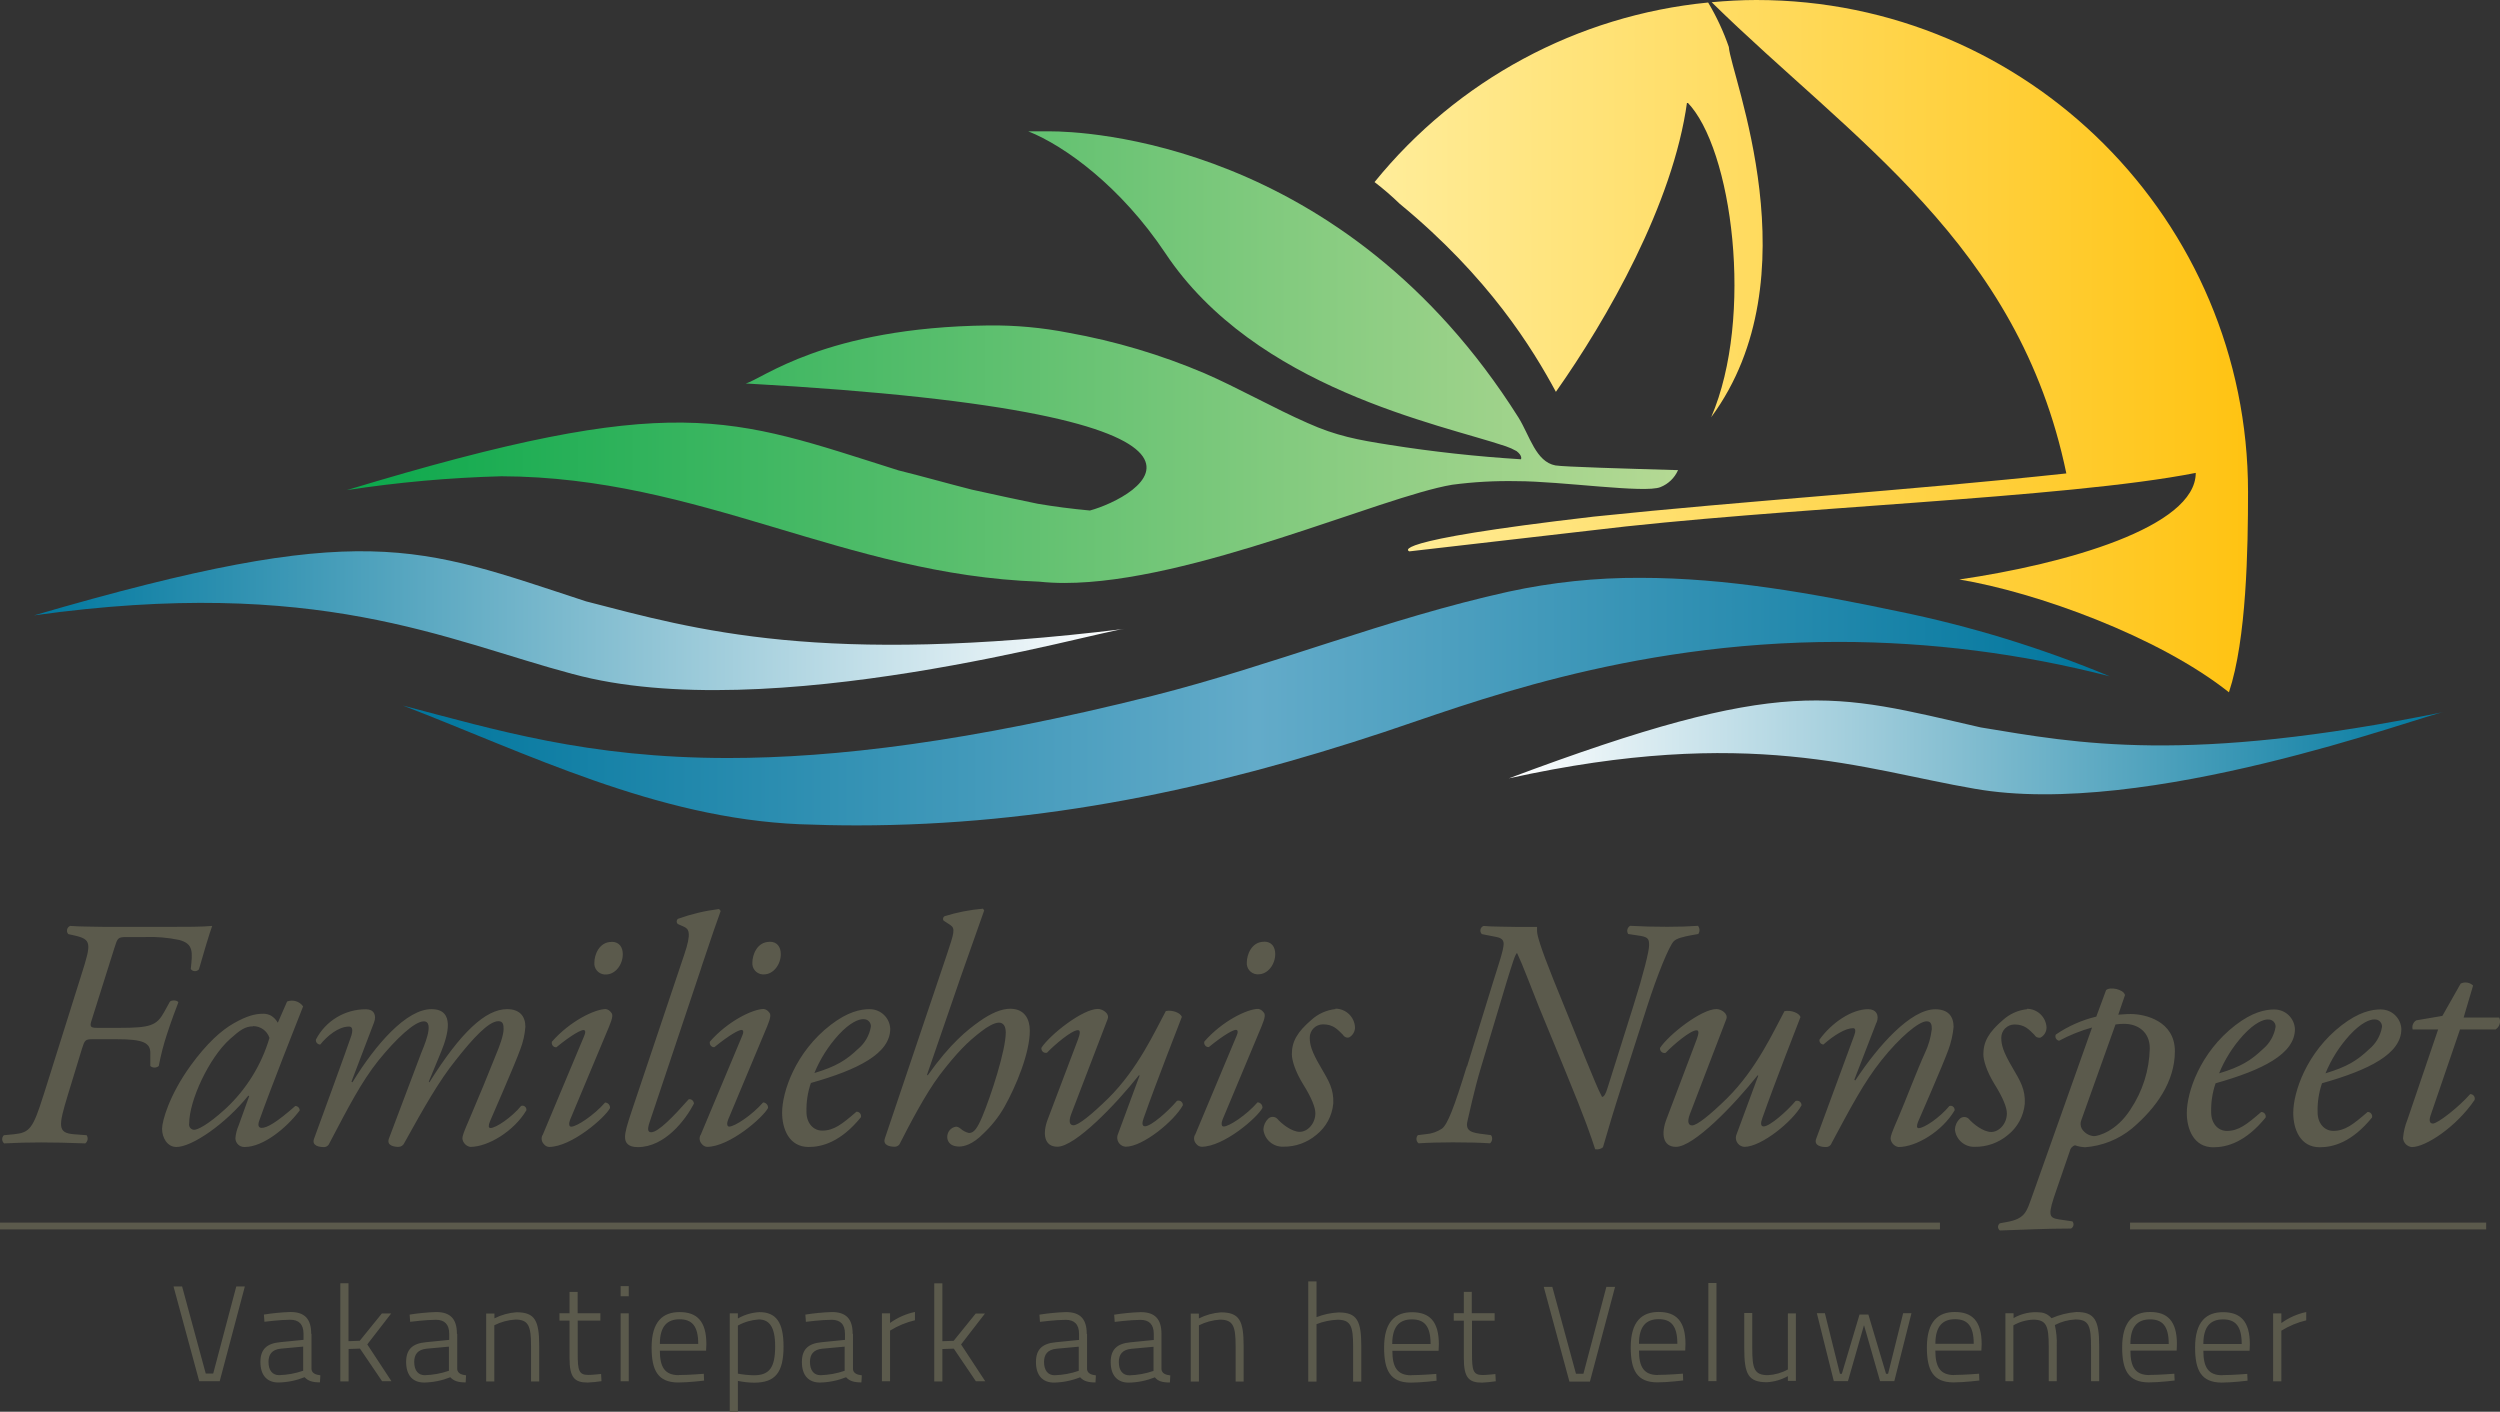 <svg width="170" height="96" viewBox="0 0 170 96" fill="none" xmlns="http://www.w3.org/2000/svg">
<rect x="0" y="0" width="170" height="96" fill="#333333" stroke="none"/>
<g clip-path="url(#clip0_83_5962)">
<g clip-path="url(#clip1_83_5962)">
<path d="M0 83.369H131.915" stroke="#5B5A4C" stroke-width="0.463"/>
<path d="M152.866 33.447C152.866 14.976 137.893 0 119.424 0C118.4 0 117.393 0.06 116.392 0.15C125.907 9.496 137.262 16.542 140.511 32.193C129.643 33.363 118.79 34.042 108.376 35.13C93.8 36.822 95.838 37.493 95.838 37.493L108.052 36.086C121.062 34.49 140.414 33.91 149.311 32.157C149.311 35.849 140.447 38.352 133.234 39.405C138.458 40.273 146.759 43.261 151.568 47.076C152.77 43.469 152.866 37.282 152.866 33.45V33.447ZM117.561 3.195C117.197 2.14 116.725 1.127 116.154 0.171C107.264 1.04 99.093 5.441 93.469 12.381C94.067 12.838 94.638 13.331 95.177 13.854C101.268 18.868 104.229 23.732 105.801 26.645C109.281 21.703 113.774 13.866 114.721 6.938C117.798 10.046 119.298 21.57 116.359 28.373C123.392 18.832 117.678 5.071 117.561 3.198V3.195Z" fill="url(#paint0_linear_83_5962)"/>
<path d="M114.051 31.968C110.621 31.869 106.321 31.745 105.768 31.649C104.436 31.4 104.022 29.629 103.258 28.394C91.338 9.493 73.504 8.931 71.424 8.931H69.922C72.419 9.922 76.233 12.706 79.239 17.209C85.367 26.425 97.948 28.845 102.399 30.348C102.651 30.435 102.894 30.543 103.126 30.675C103.556 31.006 103.426 31.231 103.426 31.231C100.421 31.045 97.415 30.717 94.452 30.245C92.348 29.915 90.867 29.644 88.907 28.761C86.692 27.793 84.098 26.329 81.913 25.385C78.938 24.119 75.827 23.194 72.645 22.625C70.862 22.277 69.05 22.111 67.235 22.13C56.031 22.256 51.805 25.809 50.705 26.076C88.069 28.141 77.177 33.892 74.114 34.715C72.837 34.598 71.668 34.442 70.577 34.258C69.297 34 67.74 33.657 66.069 33.291C64.38 32.861 62.784 32.404 61.098 31.986C49.572 28.349 46.053 26.512 23.578 33.33C27.061 32.794 30.574 32.479 34.097 32.386C47.645 32.434 57.401 39.083 70.652 39.552C71.226 39.612 71.806 39.642 72.383 39.642C81.024 39.642 93.929 33.772 98.747 32.963C100.205 32.77 101.671 32.689 103.141 32.719C106.146 32.719 111.857 33.558 112.906 33.125C113.444 32.915 113.876 32.497 114.108 31.965H114.051V31.968Z" fill="url(#paint1_linear_83_5962)"/>
<path d="M38.947 45.834C30.274 43.526 21.654 39.149 2.317 41.845C24.858 35.265 28.359 37.135 39.849 40.892C47.363 42.837 55.778 45.296 76.468 42.765C74.64 42.919 52.253 49.462 38.947 45.831V45.834Z" fill="url(#paint2_linear_83_5962)"/>
<path d="M134.259 53.632C126.667 52.333 118.98 49.309 102.6 52.928C121.462 45.855 124.588 47.16 134.692 49.465C141.265 50.548 148.634 51.99 166.195 48.413C164.638 48.672 145.908 55.7 134.259 53.632Z" fill="url(#paint3_linear_83_5962)"/>
<path d="M58.258 56.127C56.974 56.127 55.682 56.099 54.378 56.048C44.622 55.636 35.804 51.209 27.398 47.977C33.709 49.628 39.951 51.545 49.509 51.545C56.74 51.545 65.87 50.451 78.361 47.319C86.611 45.236 94.212 42.086 102.579 40.234C105.527 39.594 108.536 39.278 111.55 39.293C117.39 39.293 123.22 40.339 129.045 41.566C133.986 42.573 138.816 44.055 143.471 45.993C137.445 44.44 131.248 43.652 125.027 43.649C110.489 43.649 99.576 47.983 94.07 49.796C82.578 53.608 70.929 56.127 58.258 56.127Z" fill="url(#paint4_linear_83_5962)"/>
<path d="M144.844 83.369H169.059" stroke="#5B5A4C" stroke-width="0.463"/>
<path d="M16.067 87.478L14.498 93.4H13.99L12.383 87.478H11.799L13.546 93.92H14.94L16.65 87.478H16.067ZM21.161 90.695C21.161 89.678 20.711 89.216 19.749 89.216C19.145 89.237 18.544 89.294 17.946 89.39L17.982 89.88C17.982 89.88 19.064 89.742 19.737 89.742C20.311 89.742 20.639 90.042 20.639 90.695V91.109L19.067 91.266C18.123 91.35 17.708 91.765 17.708 92.615C17.708 93.517 18.159 94.01 18.937 94.01C19.547 93.998 20.149 93.875 20.714 93.649C20.945 93.908 21.258 94.001 21.756 94.001L21.784 93.52C21.483 93.484 21.209 93.391 21.182 93.105V90.701L21.161 90.695ZM20.617 91.572V93.21C20.088 93.394 19.538 93.493 18.979 93.511C18.526 93.511 18.258 93.186 18.258 92.609C18.258 92.101 18.49 91.768 19.109 91.707L20.611 91.569H20.617V91.572ZM23.704 93.923V91.731L24.479 91.704L25.982 93.923H26.619L24.975 91.419L26.601 89.315H25.967L24.464 91.172L23.698 91.2V87.262H23.142V93.935H23.695L23.704 93.923ZM31.07 90.698C31.07 89.681 30.619 89.219 29.658 89.219C29.054 89.24 28.453 89.297 27.855 89.393L27.891 89.883C27.891 89.883 28.973 89.745 29.646 89.745C30.22 89.745 30.547 90.045 30.547 90.698V91.112L28.976 91.269C28.032 91.353 27.617 91.768 27.617 92.618C27.617 93.52 28.068 94.013 28.846 94.013C29.456 94.001 30.058 93.878 30.622 93.652C30.854 93.911 31.166 94.004 31.665 94.004L31.692 93.523C31.392 93.487 31.118 93.394 31.091 93.108V90.704L31.07 90.698ZM30.526 91.575V93.213C29.997 93.397 29.447 93.496 28.888 93.514C28.435 93.514 28.167 93.189 28.167 92.612C28.167 92.104 28.398 91.771 29.018 91.71L30.52 91.572H30.526V91.575ZM33.613 93.926V90.117C34.058 89.892 34.548 89.76 35.047 89.73C35.948 89.73 36.111 90.183 36.111 91.533V93.938H36.666V91.533C36.666 89.814 36.39 89.234 35.125 89.234C34.602 89.27 34.091 89.411 33.622 89.648V89.318H33.06V93.938H33.613V93.926ZM40.826 89.811V89.303H39.281V87.851H38.728V89.303H38.043V89.799H38.728V92.342C38.728 93.673 39.059 94.013 39.967 94.013C40.279 93.998 40.592 93.968 40.901 93.92L40.874 93.43C40.874 93.43 40.273 93.496 40.015 93.496C39.359 93.496 39.284 93.195 39.284 92.044V89.799H40.829V89.811H40.826ZM42.203 93.926H42.755V89.306H42.203V93.926ZM42.203 88.148H42.755V87.457H42.203V88.148ZM46.158 93.511C45.187 93.511 44.871 92.937 44.871 91.846H48.015L48.033 91.404C48.033 89.85 47.405 89.222 46.212 89.222C45.085 89.222 44.309 89.85 44.309 91.626C44.309 93.171 44.724 94.001 46.113 94.01C46.834 94.01 47.877 93.881 47.877 93.881L47.859 93.418C47.859 93.418 46.843 93.502 46.167 93.502L46.158 93.511ZM44.871 91.386C44.871 90.183 45.37 89.712 46.212 89.712C47.053 89.712 47.48 90.165 47.48 91.386H44.871ZM49.623 96.006H50.176V93.902C50.54 93.977 50.912 94.019 51.285 94.022C52.71 94.022 53.281 93.34 53.281 91.563C53.281 89.937 52.791 89.225 51.637 89.225C51.123 89.252 50.621 89.402 50.176 89.657V89.306H49.623V96.006ZM51.583 89.721C52.295 89.721 52.71 90.201 52.71 91.542C52.71 92.976 52.34 93.52 51.258 93.52C50.894 93.511 50.534 93.475 50.176 93.409V90.138C50.609 89.898 51.09 89.757 51.583 89.724V89.721ZM57.981 90.698C57.981 89.681 57.53 89.219 56.569 89.219C55.965 89.24 55.363 89.297 54.765 89.393L54.801 89.883C54.801 89.883 55.883 89.745 56.556 89.745C57.131 89.745 57.458 90.045 57.458 90.698V91.112L55.886 91.269C54.943 91.353 54.528 91.768 54.528 92.618C54.528 93.52 54.979 94.013 55.757 94.013C56.367 94.001 56.968 93.878 57.533 93.652C57.765 93.911 58.077 94.004 58.576 94.004L58.603 93.523C58.303 93.487 58.029 93.394 58.002 93.108V90.704L57.981 90.698ZM57.437 91.575V93.213C56.908 93.397 56.358 93.496 55.799 93.514C55.345 93.514 55.078 93.189 55.078 92.612C55.078 92.104 55.309 91.771 55.928 91.71L57.431 91.572H57.437V91.575ZM59.971 93.926H60.524V90.481C61.047 90.156 61.618 89.919 62.216 89.778V89.213C61.606 89.342 61.029 89.597 60.524 89.961V89.306H59.971V93.926ZM64.082 93.926V91.734L64.858 91.707L66.36 93.926H66.997L65.353 91.422L66.979 89.318H66.351L64.849 91.175L64.082 91.203V87.265H63.529V93.938H64.082V93.926ZM73.898 90.701C73.898 89.684 73.447 89.222 72.485 89.222C71.881 89.243 71.28 89.3 70.682 89.396L70.718 89.886C70.718 89.886 71.8 89.748 72.473 89.748C73.047 89.748 73.375 90.048 73.375 90.701V91.115L71.803 91.272C70.859 91.356 70.445 91.771 70.445 92.621C70.445 93.523 70.895 94.016 71.674 94.016C72.284 94.004 72.885 93.881 73.45 93.655C73.682 93.914 73.994 94.007 74.493 94.007L74.52 93.526C74.219 93.49 73.946 93.397 73.919 93.111V90.707L73.898 90.701ZM73.354 91.578V93.216C72.825 93.4 72.275 93.499 71.716 93.517C71.262 93.517 70.995 93.192 70.995 92.615C70.995 92.107 71.226 91.774 71.845 91.713L73.348 91.575H73.354V91.578ZM78.98 90.704C78.98 89.688 78.529 89.225 77.568 89.225C76.963 89.246 76.362 89.303 75.764 89.399L75.8 89.889C75.8 89.889 76.882 89.751 77.556 89.751C78.13 89.751 78.457 90.051 78.457 90.704V91.118L76.885 91.275C75.942 91.359 75.527 91.774 75.527 92.624C75.527 93.526 75.978 94.019 76.756 94.019C77.366 94.007 77.967 93.884 78.532 93.658C78.74 93.923 79.04 94.01 79.554 94.01L79.581 93.529C79.281 93.493 79.007 93.4 78.98 93.114V90.71V90.704ZM78.439 91.584V93.222C77.91 93.406 77.36 93.505 76.801 93.523C76.347 93.523 76.08 93.198 76.08 92.621C76.08 92.113 76.311 91.78 76.93 91.719L78.433 91.581H78.439V91.584ZM81.526 93.935V90.123C81.971 89.898 82.46 89.766 82.959 89.736C83.861 89.736 84.023 90.189 84.023 91.539V93.944H84.567V91.539C84.567 89.82 84.291 89.24 83.025 89.24C82.502 89.276 81.992 89.417 81.523 89.654V89.324H80.97V93.944H81.523V93.935H81.526ZM89.523 93.935V90.042C89.98 89.862 90.467 89.76 90.957 89.742C91.859 89.742 92.012 90.195 92.012 91.545V93.95H92.568V91.545C92.568 89.826 92.291 89.246 91.026 89.246C90.512 89.27 90.004 89.378 89.523 89.567V87.135H88.961V93.947H89.514L89.523 93.935ZM95.967 93.52C94.996 93.52 94.681 92.946 94.681 91.855H97.824L97.842 91.413C97.842 89.859 97.214 89.231 96.021 89.231C94.894 89.231 94.119 89.859 94.119 91.635C94.119 93.18 94.533 94.01 95.922 94.019C96.643 94.019 97.686 93.89 97.686 93.89L97.668 93.427C97.668 93.427 96.652 93.511 95.976 93.511L95.967 93.52ZM94.672 91.392C94.672 90.189 95.171 89.718 96.012 89.718C96.853 89.718 97.28 90.171 97.28 91.392H94.672ZM101.635 89.805V89.297H100.081V87.845H99.54V89.297H98.855V89.805H99.54V92.348C99.54 93.679 99.871 94.019 100.779 94.019C101.091 94.004 101.404 93.974 101.713 93.926L101.686 93.436C101.686 93.436 101.085 93.502 100.827 93.502C100.172 93.502 100.096 93.201 100.096 92.05V89.805H101.635ZM109.242 87.475L107.673 93.412H107.165L105.557 87.505H104.974L106.72 93.947H108.115L109.825 87.505H109.242V87.475ZM112.737 93.502C111.767 93.502 111.451 92.928 111.451 91.837H114.595L114.613 91.395C114.613 89.841 113.985 89.213 112.791 89.213C111.664 89.213 110.889 89.841 110.889 91.617C110.889 93.162 111.304 93.992 112.692 94.001C113.414 94.001 114.456 93.872 114.456 93.872L114.438 93.409C114.438 93.409 113.423 93.493 112.746 93.493L112.737 93.502ZM111.451 91.377C111.451 90.174 111.95 89.703 112.791 89.703C113.633 89.703 114.06 90.156 114.06 91.377H111.451ZM116.167 93.917H116.72V87.244H116.167V93.917ZM121.576 89.297V93.123C121.159 93.355 120.696 93.487 120.218 93.511C119.292 93.511 119.154 93.075 119.154 91.689V89.285H118.61V91.689C118.61 93.427 118.868 93.992 120.152 93.992C120.651 93.962 121.138 93.821 121.576 93.577V93.899H122.12V89.312H121.576V89.297ZM123.545 89.297L124.699 93.917H125.661L126.752 90.108L127.843 93.917H128.813L129.98 89.297H129.415L128.39 93.418H128.251L127.049 89.387H126.448L125.246 93.418H125.117L124.092 89.297H123.545ZM132.889 93.505C131.918 93.505 131.603 92.931 131.603 91.84H134.734L134.752 91.398C134.752 89.844 134.124 89.216 132.931 89.216C131.804 89.216 131.028 89.844 131.028 91.62C131.028 93.165 131.443 93.995 132.832 94.004C133.553 94.004 134.596 93.875 134.596 93.875L134.578 93.412C134.578 93.412 133.562 93.496 132.886 93.496V93.505H132.889ZM131.606 91.38C131.606 90.177 132.104 89.706 132.946 89.706C133.787 89.706 134.214 90.159 134.214 91.38H131.606ZM136.91 93.92V90.123C137.319 89.889 137.779 89.757 138.251 89.736C139.152 89.736 139.314 90.159 139.314 91.539V93.923H139.858V91.518C139.88 91.043 139.834 90.565 139.729 90.102C140.165 89.874 140.646 89.745 141.136 89.724C142.07 89.724 142.191 90.186 142.191 91.656V93.92H142.744V91.515C142.744 89.778 142.443 89.216 141.202 89.216C140.616 89.261 140.039 89.405 139.501 89.639C139.308 89.405 139.029 89.261 138.725 89.243C138.097 89.18 137.469 89.315 136.922 89.63V89.3H136.369V93.92H136.91ZM146.155 93.505C145.184 93.505 144.869 92.931 144.869 91.84H148.012L148.03 91.398C148.03 89.844 147.402 89.216 146.209 89.216C145.082 89.216 144.307 89.844 144.307 91.62C144.307 93.165 144.721 93.995 146.11 94.004C146.831 94.004 147.874 93.875 147.874 93.875L147.856 93.412C147.856 93.412 146.84 93.496 146.164 93.496L146.155 93.505ZM144.866 91.392C144.866 90.189 145.364 89.718 146.206 89.718C147.047 89.718 147.474 90.171 147.474 91.392H144.866ZM151.114 93.517C150.143 93.517 149.828 92.943 149.828 91.852H152.971L152.989 91.41C152.989 89.856 152.361 89.228 151.168 89.228C150.041 89.228 149.266 89.856 149.266 91.632C149.266 93.177 149.68 94.007 151.069 94.016C151.79 94.016 152.833 93.887 152.833 93.887L152.815 93.424C152.815 93.424 151.799 93.508 151.123 93.508L151.114 93.517ZM149.828 91.392C149.828 90.189 150.326 89.718 151.168 89.718C152.009 89.718 152.436 90.171 152.436 91.392H149.828ZM154.579 93.932H155.132V90.487C155.655 90.162 156.226 89.925 156.824 89.784V89.219C156.214 89.348 155.637 89.603 155.132 89.967V89.312H154.573V93.932H154.579Z" fill="#5B5A4C"/>
<path d="M2.951 74.487C2.242 76.75 2.02 77.018 0.953 77.129L0.264 77.195C0.117 77.336 0.108 77.568 0.249 77.718C0.261 77.73 0.273 77.742 0.285 77.751C1.151 77.706 1.905 77.685 2.795 77.685C3.751 77.685 4.526 77.706 5.8 77.751C5.972 77.619 6.011 77.375 5.891 77.195L5.025 77.129C3.892 77.039 3.982 76.552 4.604 74.487L5.581 71.288C5.758 70.732 5.803 70.666 6.29 70.666H7.934C9.756 70.666 10.242 70.91 10.222 71.643V72.488C10.384 72.632 10.63 72.632 10.796 72.488C10.937 71.736 11.129 70.994 11.373 70.266C11.64 69.446 11.974 68.556 12.127 68.162C12.082 68.006 11.661 67.985 11.55 68.117L11.171 68.805C10.66 69.737 10.239 69.894 8.13 69.894H6.597C6.131 69.894 6.086 69.803 6.242 69.338L7.775 64.474C7.997 63.785 7.997 63.719 8.62 63.719H9.84C10.63 63.689 11.421 63.755 12.193 63.918C13.17 64.185 13.095 64.738 12.972 65.893C13.086 66.052 13.308 66.085 13.467 65.971C13.488 65.956 13.509 65.935 13.527 65.914C13.75 65.114 14.282 63.338 14.429 62.962C13.786 63.028 12.719 63.028 11.3 63.028H7.171C6.705 63.028 6.269 63.007 5.906 63.007C5.542 63.007 5.151 62.986 4.773 62.962C4.592 63.034 4.508 63.242 4.58 63.422C4.595 63.458 4.616 63.491 4.64 63.518L5.04 63.608C6.242 63.876 6.215 64.14 5.551 66.229L2.954 74.49L2.951 74.487ZM18.88 69.533C18.775 69.344 18.622 69.181 18.435 69.067C18.273 68.98 18.09 68.932 17.903 68.935C17.326 68.935 16.77 69.091 15.905 69.578C15.039 70.065 14.041 70.976 12.975 72.443C11.508 74.463 11.021 76.239 11.021 76.75C11.021 77.372 11.376 77.995 11.998 77.995C13.041 77.995 15.304 76.462 16.882 74.508L16.948 74.529L16.229 76.528C16.109 76.804 16.034 77.096 16.007 77.393C16.007 77.724 16.274 77.995 16.608 77.995C16.623 77.995 16.638 77.995 16.65 77.995C17.87 77.995 19.448 76.75 20.38 75.509C20.38 75.343 20.245 75.208 20.079 75.208C18.814 76.317 18.171 76.696 17.792 76.696C17.615 76.696 17.492 76.564 17.636 76.185C18.345 74.165 20.278 69.271 20.611 68.436C20.368 68.09 19.92 67.952 19.523 68.102L18.901 69.524L18.88 69.533ZM17.215 69.776C17.72 69.776 18.165 70.098 18.324 70.576C17.78 72.415 16.752 74.078 15.349 75.385C14.084 76.54 13.416 76.828 13.197 76.828C12.998 76.819 12.848 76.651 12.857 76.453C12.857 76.437 12.857 76.422 12.863 76.407C12.863 74.832 14.219 71.923 15.637 70.657C16.326 70.035 16.68 69.791 17.212 69.791V69.776H17.215ZM29.339 68.622C27.653 68.622 25.564 70.976 23.965 73.597L23.899 73.552L25.432 69.533C25.63 69.022 25.411 68.631 24.9 68.631C23.46 68.619 22.138 69.419 21.48 70.696C21.462 70.862 21.579 71.009 21.744 71.027C21.756 71.027 21.768 71.027 21.78 71.027C22.225 70.471 23.001 69.806 23.734 69.806C23.977 69.806 24.002 70.05 23.89 70.429C23.779 70.807 21.426 77.246 21.36 77.423C21.161 77.934 21.759 78.001 22.003 78.001C22.18 78.013 22.346 77.901 22.403 77.733C23.689 75.289 24.578 73.558 25.733 72.115C26.953 70.612 28.197 69.452 28.819 69.452C29.619 69.452 28.729 71.361 28.642 71.604L26.451 77.411C26.253 77.922 26.851 77.989 27.094 77.989C27.268 77.989 27.428 77.883 27.494 77.721C28.849 75.277 29.847 73.513 30.98 72.103C32.182 70.57 33.243 69.44 33.889 69.44C34.223 69.44 34.244 69.707 34.244 69.972C34.244 70.417 33.944 71.192 33.778 71.592C33.333 72.725 32.447 74.877 31.975 75.966C31.503 77.054 31.443 77.231 31.443 77.432C31.482 77.712 31.695 77.937 31.975 77.989C33.195 77.989 34.95 76.921 35.792 75.503C35.819 75.358 35.723 75.217 35.578 75.19C35.53 75.181 35.482 75.184 35.437 75.202C34.794 75.981 33.727 76.705 33.351 76.705C33.195 76.705 33.219 76.507 33.306 76.284C33.394 76.062 34.971 72.488 35.371 71.379C35.566 70.882 35.687 70.356 35.726 69.824C35.726 69.091 35.326 68.622 34.481 68.622C33.018 68.622 31.329 70.197 29.198 73.597L29.156 73.555L30 71.511C30.466 70.377 30.956 68.625 29.357 68.625L29.339 68.619V68.622ZM36.886 77.192C36.787 77.39 36.823 77.631 36.976 77.793C37.06 77.907 37.189 77.98 37.331 77.992C38.863 77.992 41.148 75.993 41.481 75.349C41.496 75.157 41.352 74.986 41.157 74.971C41.154 74.971 41.151 74.971 41.148 74.971C40.393 75.836 39.215 76.615 38.839 76.615C38.662 76.615 38.683 76.347 38.773 76.128L41.415 69.815C41.682 69.172 41.682 68.971 41.547 68.838C41.463 68.721 41.337 68.64 41.193 68.616C40.459 68.616 38.749 69.437 37.529 70.837C37.487 70.997 37.58 71.162 37.739 71.207C37.769 71.216 37.8 71.219 37.83 71.216C38.938 70.314 39.516 70.041 39.672 70.041C39.828 70.041 39.828 70.218 39.717 70.462L36.898 77.189H36.886V77.192ZM41.592 64.05C40.727 64.05 40.417 64.952 40.417 65.448C40.378 65.86 40.682 66.226 41.096 66.265C41.13 66.268 41.163 66.268 41.196 66.265C41.863 66.265 42.35 65.577 42.35 64.889C42.35 64.402 42.106 64.044 41.595 64.044L41.592 64.05ZM47.696 65.763C48.496 63.359 48.718 62.758 49.007 61.946L48.896 61.814C47.94 61.931 47.002 62.156 46.097 62.481C45.998 62.562 45.986 62.709 46.067 62.806C46.077 62.815 46.086 62.827 46.097 62.836L46.497 63.013C46.831 63.169 47.053 63.392 46.518 64.946L42.99 75.448C42.611 76.582 42.503 76.981 42.503 77.336C42.503 77.691 42.701 78.004 43.369 78.004C45.211 78.004 46.608 76.161 47.185 75.052C47.185 74.886 47.056 74.748 46.891 74.745C46.87 74.745 46.852 74.745 46.831 74.751C45.809 75.905 44.766 76.993 44.279 76.993C44.036 76.993 44.012 76.771 44.189 76.26L47.696 65.781V65.763ZM47.63 77.186C47.531 77.384 47.567 77.625 47.72 77.787C47.805 77.901 47.934 77.974 48.075 77.986C49.608 77.986 51.892 75.987 52.226 75.343C52.241 75.151 52.096 74.98 51.901 74.965C51.898 74.965 51.895 74.965 51.892 74.965C51.138 75.83 49.959 76.609 49.584 76.609C49.407 76.609 49.428 76.341 49.518 76.122L52.16 69.809C52.427 69.166 52.427 68.965 52.292 68.832C52.208 68.715 52.081 68.634 51.937 68.61C51.204 68.61 49.494 69.431 48.273 70.831C48.231 70.991 48.325 71.156 48.484 71.201C48.514 71.21 48.544 71.213 48.574 71.21C49.683 70.308 50.26 70.035 50.416 70.035C50.573 70.035 50.573 70.212 50.461 70.456L47.642 77.183H47.63V77.186ZM52.337 64.044C51.471 64.044 51.162 64.946 51.162 65.442C51.123 65.854 51.426 66.22 51.841 66.259C51.874 66.262 51.907 66.262 51.94 66.259C52.607 66.259 53.094 65.571 53.094 64.883C53.094 64.396 52.851 64.038 52.34 64.038L52.337 64.044ZM59.153 68.622C58.51 68.622 57.65 68.799 56.49 69.689C54.071 71.553 53.184 74.264 53.184 75.662C53.184 76.75 53.65 77.995 54.988 77.995C55.919 77.995 57.185 77.64 58.54 75.975C58.582 75.815 58.489 75.65 58.33 75.605C58.3 75.596 58.27 75.593 58.239 75.596C57.263 76.441 56.707 76.882 55.907 76.882C55.306 76.882 54.84 76.371 54.84 75.617C54.822 74.947 54.922 74.276 55.141 73.642C58.339 72.74 60.536 71.643 60.536 69.957C60.503 69.208 59.886 68.622 59.138 68.625H59.153V68.622ZM58.708 69.307C58.97 69.286 59.198 69.482 59.219 69.743C59.219 69.767 59.219 69.794 59.219 69.818C59.12 70.408 58.81 70.94 58.354 71.321C57.533 72.1 56.851 72.524 55.378 72.966C55.769 72.01 56.328 71.132 57.022 70.368C57.822 69.503 58.399 69.301 58.708 69.301V69.307ZM66.823 61.793C65.942 61.868 65.071 62.039 64.226 62.304C64.124 62.367 64.094 62.502 64.16 62.601L64.626 62.902C64.981 63.145 64.87 63.458 64.383 64.922L60.175 77.399C59.998 77.91 60.575 77.977 60.818 77.977C60.995 77.986 61.158 77.877 61.218 77.709C61.795 76.576 62.904 74.424 63.905 73.092C65.059 71.589 65.792 70.849 66.724 70.14C67.145 69.806 67.626 69.539 67.926 69.539C68.227 69.539 68.392 69.782 68.392 70.206C68.392 71.427 67.394 74.493 66.793 75.936C66.459 76.714 66.237 77.045 65.891 77.045C65.675 76.996 65.477 76.891 65.314 76.744C65.23 76.669 65.125 76.624 65.014 76.612C64.662 76.663 64.407 76.966 64.413 77.321C64.413 77.499 64.503 77.965 65.233 77.965C65.534 77.965 66.135 77.832 66.853 77.099C67.421 76.567 67.908 75.954 68.296 75.277C69.095 73.855 70.027 71.613 70.027 70.083C70.027 69.304 69.672 68.595 68.695 68.595C68.094 68.595 67.385 68.896 66.592 69.461C65.798 70.026 64.638 70.928 63.084 73.125L63.039 73.08L65.326 66.44C65.771 65.174 66.48 63.154 66.925 61.91L66.835 61.778L66.823 61.79V61.793ZM75.326 69.274C75.458 68.896 74.947 68.607 74.658 68.607C73.615 68.607 71.394 70.362 70.817 71.249C70.793 71.415 70.907 71.568 71.07 71.592C71.112 71.598 71.154 71.595 71.196 71.583C71.728 71.027 72.882 70.05 73.3 70.05C73.477 70.05 73.456 70.272 73.3 70.693L71.256 76.089C70.877 77.066 70.989 77.977 71.899 77.977C73.101 77.977 75.851 75.136 77.45 73.113L77.495 73.134L75.993 77.198C75.903 77.526 76.095 77.865 76.422 77.955C76.465 77.968 76.507 77.974 76.549 77.977C77.724 77.977 79.855 76.221 80.435 75.157C80.444 74.992 80.317 74.85 80.152 74.841C80.113 74.841 80.074 74.844 80.035 74.856C79.458 75.545 78.28 76.588 77.859 76.588C77.637 76.588 77.661 76.32 77.769 76.032C78.701 73.389 80.143 69.749 80.366 69.148C80.275 68.881 79.743 68.661 79.278 68.748C78.544 70.104 77.39 72.677 75.371 74.676C74.216 75.809 73.327 76.519 72.996 76.519C72.753 76.519 72.642 76.296 72.84 75.764L75.326 69.28V69.274ZM81.252 77.18C81.153 77.378 81.189 77.619 81.342 77.781C81.427 77.895 81.556 77.968 81.697 77.98C83.23 77.98 85.514 75.981 85.847 75.337C85.862 75.145 85.718 74.974 85.523 74.959C85.52 74.959 85.517 74.959 85.514 74.959C84.76 75.824 83.581 76.603 83.206 76.603C83.028 76.603 83.049 76.335 83.14 76.116L85.781 69.803C86.049 69.16 86.049 68.959 85.914 68.826C85.829 68.709 85.703 68.628 85.559 68.604C84.826 68.604 83.116 69.425 81.895 70.825C81.853 70.985 81.946 71.15 82.106 71.195C82.136 71.204 82.166 71.207 82.196 71.204C83.305 70.302 83.882 70.029 84.038 70.029C84.195 70.029 84.195 70.206 84.083 70.45L81.264 77.177H81.252V77.18ZM85.959 64.038C85.093 64.038 84.784 64.94 84.784 65.436C84.745 65.848 85.048 66.214 85.463 66.253C85.496 66.256 85.529 66.256 85.562 66.253C86.229 66.253 86.716 65.565 86.716 64.877C86.716 64.39 86.473 64.032 85.962 64.032L85.959 64.038ZM90.822 68.616C90.208 68.679 89.634 68.938 89.178 69.35C88.222 70.17 87.846 70.816 87.846 71.682C87.846 72.061 88.044 72.815 88.624 73.747C89.205 74.679 89.445 75.322 89.445 75.701C89.445 76.41 88.913 76.966 88.378 76.966C87.843 76.966 87.134 76.41 86.845 76.065C86.674 75.908 86.415 75.908 86.244 76.065C86.043 76.257 85.923 76.519 85.911 76.798C85.98 77.487 86.575 78.004 87.266 77.974C88.087 77.986 88.88 77.7 89.508 77.174C90.169 76.651 90.584 75.881 90.662 75.043C90.707 74.066 90.362 73.51 89.818 72.578C89.174 71.49 89.063 71.024 89.063 70.558C89.063 70.059 89.466 69.656 89.965 69.656C90.653 69.656 90.942 69.99 91.32 70.365C91.402 70.516 91.576 70.591 91.741 70.543C91.991 70.405 92.144 70.14 92.141 69.855C92.102 69.145 91.519 68.592 90.809 68.589L90.822 68.616ZM99.745 72.503C98.879 75.322 98.434 76.456 98.059 76.744C97.734 76.96 97.358 77.093 96.971 77.123L96.415 77.189C96.273 77.348 96.288 77.595 96.451 77.736C96.454 77.736 96.457 77.742 96.46 77.745C97.148 77.7 97.993 77.679 98.792 77.679C99.814 77.679 100.658 77.7 101.323 77.745C101.485 77.604 101.515 77.363 101.389 77.189L100.878 77.123C100.123 77.033 99.612 76.945 99.79 76.221C99.88 75.842 100.256 74.069 100.721 72.536L102.453 66.764C102.831 65.544 103.054 64.811 103.162 64.811C103.517 65.544 104.064 67.008 104.65 68.475L106.405 72.737C107.871 76.29 108.181 77.267 108.47 78.148C108.659 78.184 108.851 78.136 109.001 78.016C109.401 76.639 109.645 75.794 110.399 73.441L111.998 68.466C112.686 66.314 113.501 64.315 113.819 64.002C114.018 63.804 114.462 63.701 114.973 63.602L115.484 63.512C115.601 63.344 115.592 63.115 115.463 62.956C114.82 63.001 114.198 63.022 113.359 63.022C112.521 63.022 111.628 63.001 110.85 62.956C110.663 63.061 110.597 63.302 110.703 63.488C110.706 63.497 110.712 63.503 110.718 63.512L111.583 63.644C112.094 63.734 112.139 63.888 112.139 64.287C112.139 64.687 111.739 66.287 111.072 68.394L109.317 73.967C109.206 74.321 109.095 74.589 108.938 74.589C108.671 74.102 108.295 73.146 107.85 72.079L105.608 66.551C104.743 64.399 104.52 63.575 104.52 63.332V63.031H103.144C102.678 63.031 102.278 63.01 101.924 63.01C101.569 63.01 101.214 62.989 100.881 62.965C100.706 63.031 100.622 63.226 100.688 63.401C100.706 63.446 100.733 63.488 100.77 63.521L101.671 63.698C102.05 63.764 102.248 63.876 102.248 64.185C102.248 64.585 101.915 65.541 101.515 66.828L99.76 72.512L99.745 72.503ZM117.393 69.283C117.525 68.905 117.014 68.616 116.725 68.616C115.683 68.616 113.462 70.371 112.884 71.258C112.86 71.424 112.975 71.577 113.137 71.601C113.179 71.607 113.221 71.604 113.263 71.592C113.795 71.036 114.949 70.059 115.367 70.059C115.544 70.059 115.523 70.281 115.367 70.702L113.323 76.098C112.945 77.075 113.056 77.986 113.966 77.986C115.169 77.986 117.919 75.145 119.518 73.122L119.563 73.143L118.06 77.207C117.97 77.535 118.162 77.874 118.49 77.965C118.532 77.977 118.574 77.983 118.616 77.986C119.791 77.986 121.922 76.23 122.502 75.166C122.511 75.001 122.385 74.859 122.219 74.85C122.18 74.85 122.141 74.853 122.102 74.865C121.525 75.554 120.347 76.597 119.926 76.597C119.704 76.597 119.728 76.329 119.836 76.041C120.768 73.398 122.21 69.758 122.433 69.157C122.343 68.89 121.811 68.67 121.345 68.757C120.612 70.113 119.457 72.686 117.438 74.685C116.284 75.818 115.394 76.528 115.063 76.528C114.82 76.528 114.709 76.305 114.907 75.773L117.393 69.289V69.283ZM127.611 69.527C127.81 69.016 127.566 68.625 127.034 68.625C125.925 68.625 124.57 69.527 123.728 70.69C123.698 70.84 123.791 70.988 123.942 71.018C123.96 71.021 123.978 71.024 123.996 71.024C124.729 70.38 125.498 69.915 126.015 69.915C126.193 69.915 126.193 70.137 126.081 70.426C125.97 70.714 123.617 77.132 123.506 77.42C123.307 77.931 123.905 77.998 124.149 77.998C124.326 78.01 124.492 77.898 124.549 77.73C125.859 75.286 126.77 73.555 127.945 72.091C129.165 70.558 130.475 69.449 131.007 69.449C131.341 69.449 131.362 69.716 131.362 69.981C131.296 70.543 131.14 71.09 130.896 71.601C130.385 72.71 129.565 74.886 129.093 75.975C128.621 77.063 128.561 77.24 128.561 77.441C128.6 77.721 128.813 77.946 129.093 77.998C130.313 77.998 132.068 76.93 132.91 75.512C132.937 75.367 132.841 75.226 132.696 75.199C132.648 75.19 132.6 75.193 132.555 75.211C131.912 75.99 130.845 76.714 130.469 76.714C130.313 76.714 130.337 76.516 130.424 76.293C130.511 76.071 132.089 72.497 132.489 71.388C132.675 70.888 132.793 70.365 132.844 69.833C132.844 69.1 132.465 68.631 131.599 68.631C129.934 68.631 127.737 71.075 126.16 73.471L126.093 73.425L127.596 69.539L127.611 69.527ZM137.845 68.625C137.232 68.688 136.658 68.947 136.201 69.359C135.245 70.179 134.869 70.825 134.869 71.691C134.869 72.07 135.068 72.824 135.648 73.756C136.228 74.688 136.468 75.331 136.468 75.71C136.468 76.419 135.936 76.975 135.401 76.975C134.866 76.975 134.157 76.419 133.869 76.074C133.697 75.917 133.439 75.917 133.267 76.074C133.066 76.266 132.946 76.528 132.934 76.807C133.003 77.496 133.598 78.013 134.289 77.983C135.11 77.995 135.903 77.709 136.531 77.183C137.193 76.66 137.607 75.89 137.685 75.052C137.731 74.075 137.385 73.519 136.841 72.587C136.198 71.499 136.087 71.033 136.087 70.567C136.087 70.068 136.489 69.665 136.988 69.665C137.676 69.665 137.965 69.999 138.344 70.374C138.425 70.525 138.599 70.6 138.764 70.552C139.014 70.414 139.167 70.149 139.164 69.864C139.125 69.154 138.542 68.601 137.833 68.598L137.845 68.625ZM144.481 67.627C144.391 67.293 143.504 67.071 143.215 67.326L142.548 69.13C141.562 69.365 140.631 69.779 139.795 70.35C139.726 70.501 139.795 70.681 139.946 70.747C139.97 70.759 139.994 70.765 140.018 70.771C140.73 70.389 141.481 70.086 142.26 69.87L138.148 81.448C137.815 82.35 137.728 82.87 136.483 83.093L135.993 83.183C135.858 83.279 135.825 83.465 135.921 83.6C135.939 83.628 135.963 83.652 135.993 83.673C137.481 83.628 139.146 83.54 140.832 83.54C140.985 83.456 141.043 83.264 140.961 83.108C140.949 83.087 140.937 83.069 140.922 83.053L140.021 82.921C139.287 82.81 139.242 82.621 139.843 80.901L140.745 78.28C140.778 78.091 140.916 77.934 141.1 77.88C141.322 77.958 141.553 78.001 141.788 78.013C142.951 77.925 144.057 77.484 144.962 76.747C146.648 75.325 147.892 73.528 147.892 71.484C147.892 69.44 145.893 68.953 144.886 68.953C144.466 68.953 144.219 68.998 144.042 68.998L144.508 67.642L144.481 67.627ZM143.853 69.665C144.045 69.635 144.237 69.62 144.43 69.62C145.385 69.62 146.185 70.176 146.185 71.285C146.155 72.773 145.695 74.219 144.865 75.454C143.91 76.942 142.668 77.258 142.38 77.258C142.04 77.228 141.737 77.039 141.559 76.747C141.46 76.561 141.451 76.338 141.538 76.146L143.853 69.665ZM154.672 68.643C154.029 68.643 153.169 68.82 152.009 69.71C149.59 71.574 148.703 74.285 148.703 75.683C148.703 76.771 149.169 78.016 150.507 78.016C151.438 78.016 152.704 77.661 154.059 75.996C154.101 75.836 154.008 75.671 153.849 75.626C153.819 75.617 153.789 75.614 153.759 75.617C152.782 76.462 152.226 76.903 151.426 76.903C150.825 76.903 150.359 76.392 150.359 75.638C150.341 74.968 150.441 74.297 150.66 73.663C153.858 72.761 156.055 71.664 156.055 69.978C156.022 69.229 155.406 68.643 154.657 68.646H154.672V68.643ZM154.227 69.329C154.489 69.307 154.717 69.503 154.738 69.764C154.738 69.788 154.738 69.815 154.738 69.84C154.639 70.429 154.33 70.961 153.873 71.342C153.052 72.121 152.37 72.545 150.897 72.987C151.288 72.031 151.847 71.153 152.541 70.389C153.341 69.524 153.918 69.322 154.227 69.322V69.329ZM161.909 68.64C161.266 68.64 160.407 68.817 159.246 69.707C156.827 71.571 155.941 74.282 155.941 75.68C155.941 76.768 156.406 78.013 157.744 78.013C158.675 78.013 159.941 77.658 161.296 75.993C161.338 75.833 161.245 75.668 161.086 75.623C161.056 75.614 161.026 75.611 160.996 75.614C160.019 76.459 159.463 76.9 158.663 76.9C158.062 76.9 157.597 76.389 157.597 75.635C157.578 74.965 157.678 74.294 157.897 73.66C161.095 72.758 163.292 71.661 163.292 69.975C163.259 69.226 162.643 68.64 161.894 68.643H161.909V68.64ZM161.465 69.325C161.726 69.304 161.954 69.5 161.975 69.761C161.975 69.785 161.975 69.812 161.975 69.837C161.876 70.426 161.567 70.958 161.11 71.339C160.289 72.118 159.607 72.542 158.134 72.984C158.525 72.028 159.084 71.15 159.778 70.386C160.578 69.521 161.155 69.319 161.465 69.319V69.325ZM169.678 70.014C169.964 69.849 170.081 69.494 169.946 69.193H167.526L168.17 67.017C167.944 66.8 167.608 66.746 167.325 66.885L166.081 69.082L164.305 69.383C164.094 69.512 163.995 69.767 164.061 70.005H165.792L163.707 76.134C163.541 76.537 163.442 76.963 163.406 77.399C163.436 77.718 163.689 77.971 164.007 78.001C164.939 78.001 167.013 76.645 168.269 74.802C168.323 74.646 168.242 74.475 168.086 74.418C168.049 74.405 168.007 74.399 167.968 74.402C167.235 75.247 165.771 76.401 165.438 76.401C165.26 76.401 165.137 76.269 165.281 75.845L167.28 70.005H169.699L169.678 70.014Z" fill="#5B5A4C"/>
</g>
</g>
<defs>
<linearGradient id="paint0_linear_83_5962" x1="93.469" y1="23.536" x2="152.866" y2="23.536" gradientUnits="userSpaceOnUse">
<stop stop-color="#FFED9A"/>
<stop offset="1" stop-color="#FFC312"/>
</linearGradient>
<linearGradient id="paint1_linear_83_5962" x1="23.578" y1="24.288" x2="114.108" y2="24.288" gradientUnits="userSpaceOnUse">
<stop stop-color="#0BA84C"/>
<stop offset="1" stop-color="#B5D994"/>
</linearGradient>
<linearGradient id="paint2_linear_83_5962" x1="2.317" y1="42.206" x2="76.468" y2="42.206" gradientUnits="userSpaceOnUse">
<stop stop-color="#00789F"/>
<stop offset="1" stop-color="white"/>
</linearGradient>
<linearGradient id="paint3_linear_83_5962" x1="102.6" y1="50.821" x2="166.195" y2="50.821" gradientUnits="userSpaceOnUse">
<stop stop-color="white"/>
<stop offset="1" stop-color="#00789F"/>
</linearGradient>
<linearGradient id="paint4_linear_83_5962" x1="27.398" y1="47.71" x2="143.471" y2="47.71" gradientUnits="userSpaceOnUse">
<stop stop-color="#00769D"/>
<stop offset="0.5" stop-color="#63ABC9"/>
<stop offset="1" stop-color="#00769D"/>
</linearGradient>
<clipPath id="clip0_83_5962">
<rect width="170" height="96" fill="white"/>
</clipPath>
<clipPath id="clip1_83_5962">
<rect width="170" height="96" fill="white"/>
</clipPath>
</defs>
</svg>
